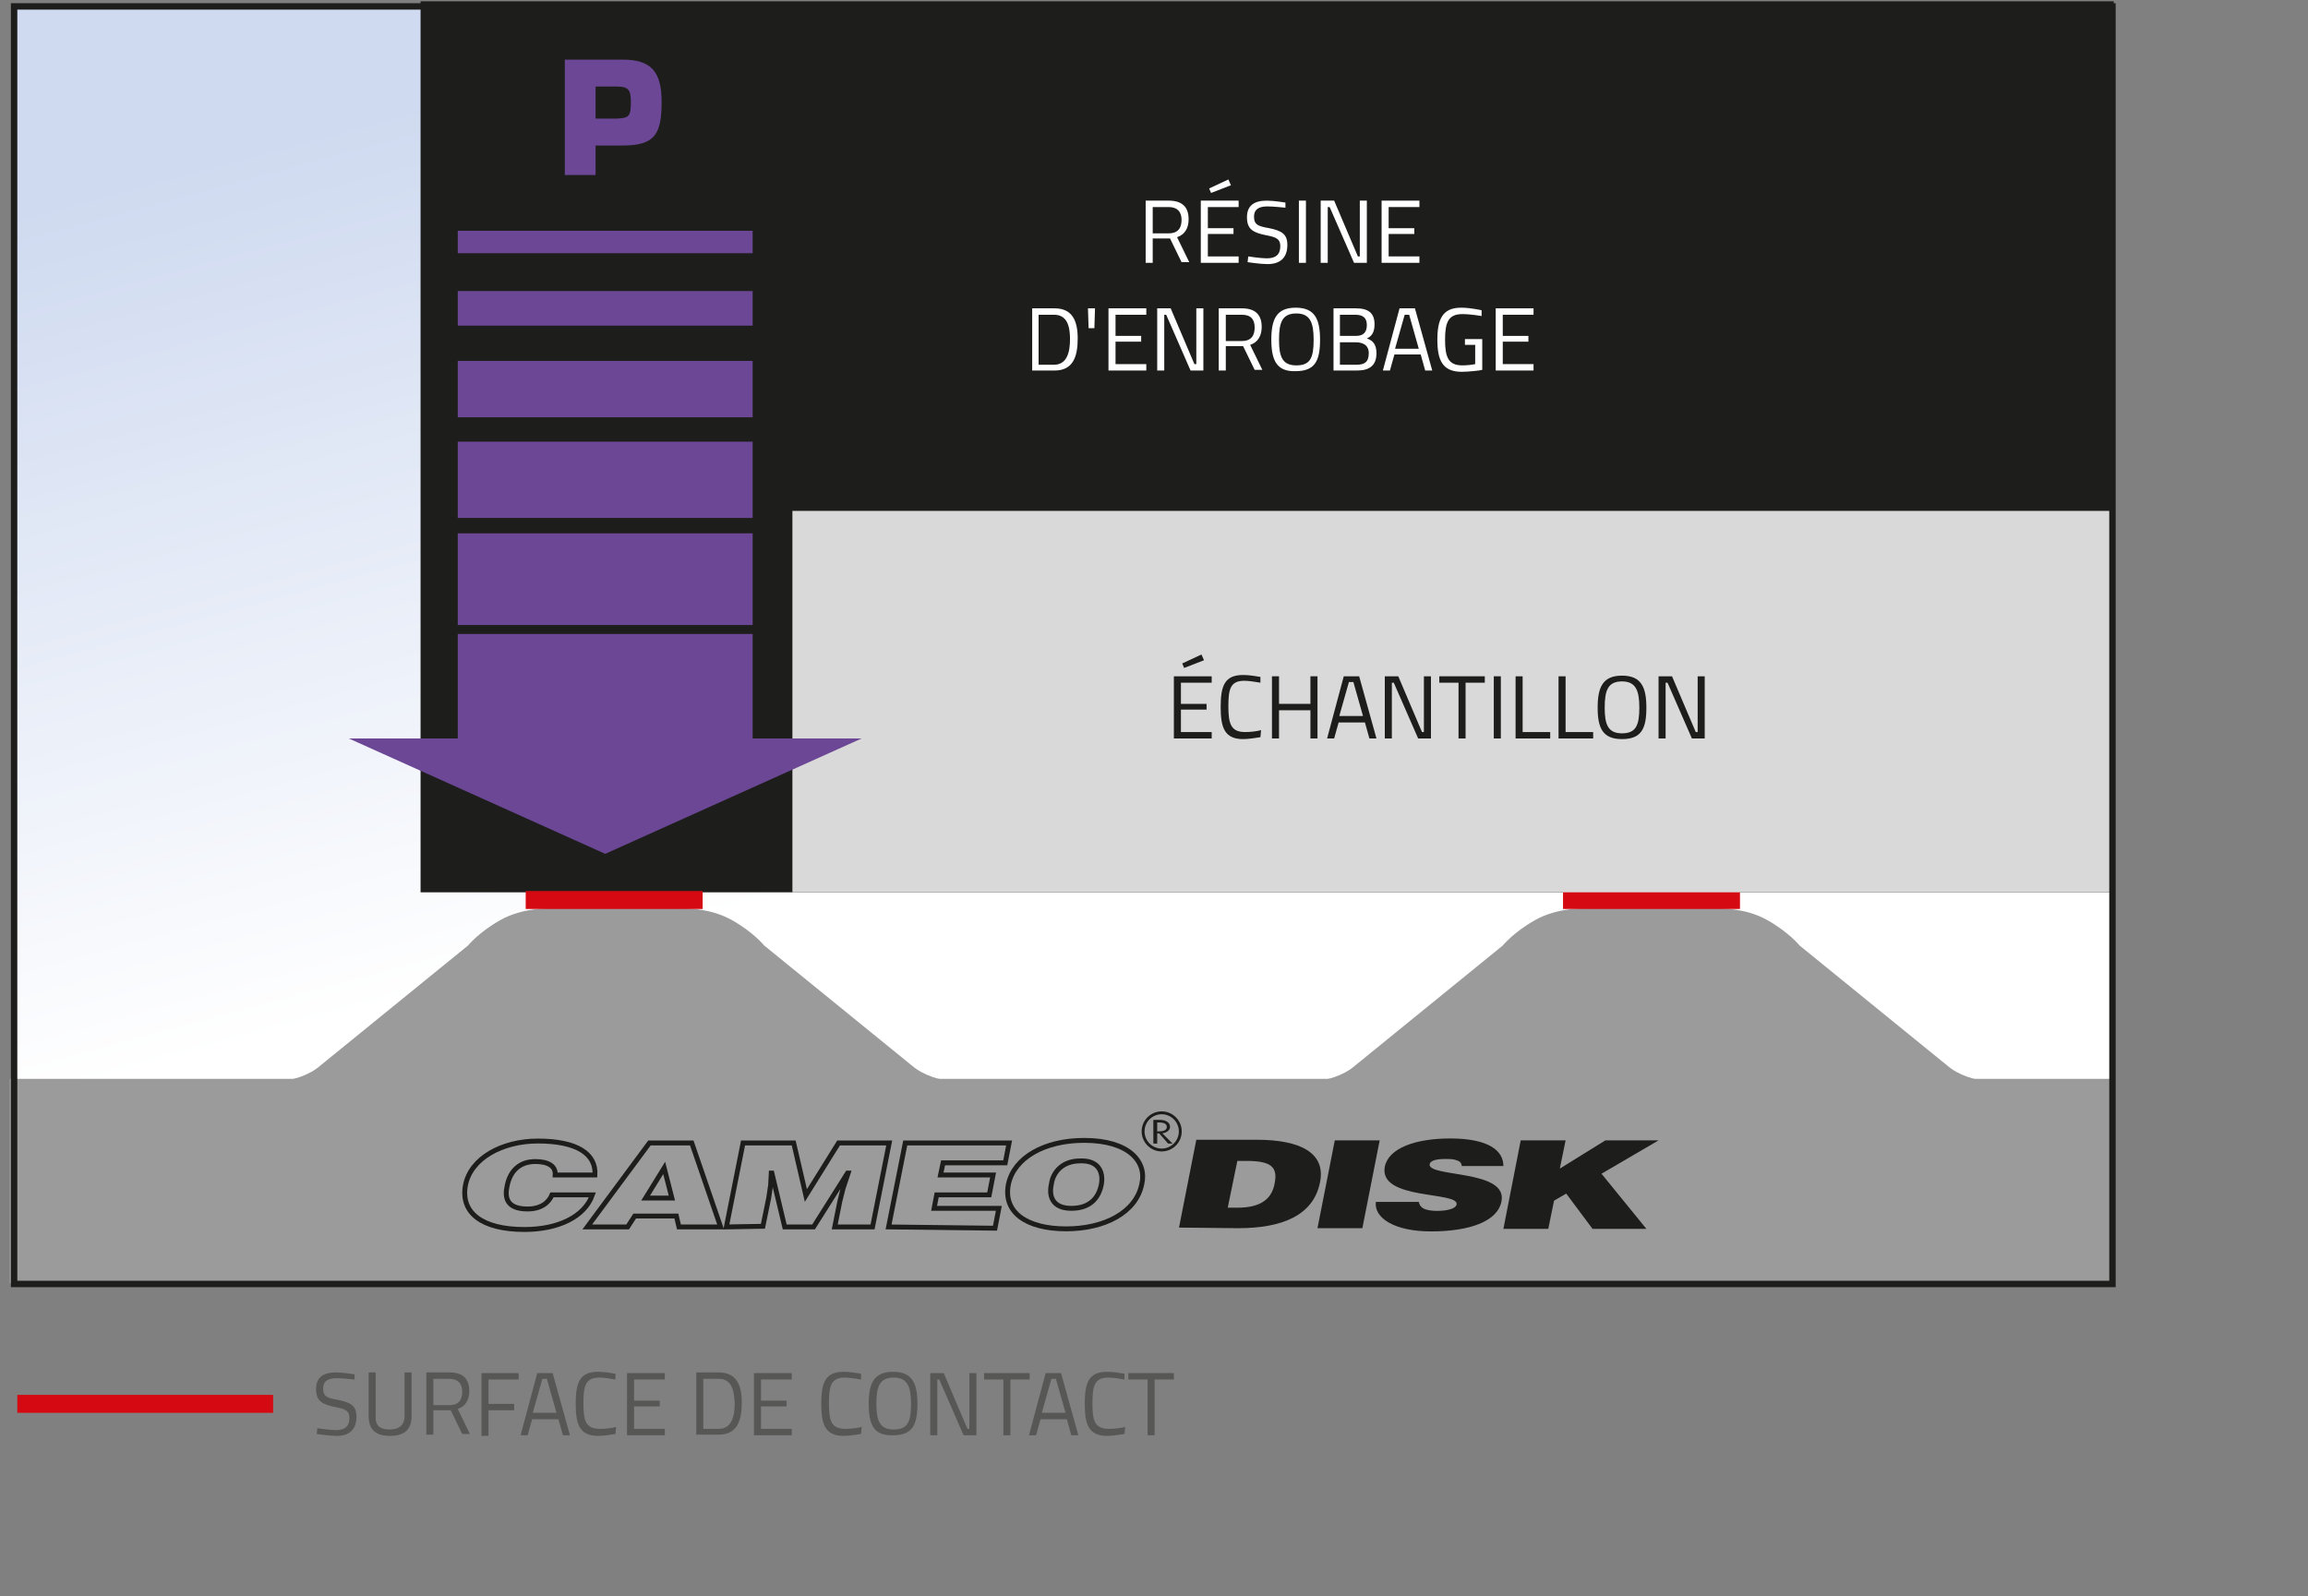 <?xml version="1.0" encoding="utf-8"?>
<!-- Generator: Adobe Illustrator 23.0.2, SVG Export Plug-In . SVG Version: 6.00 Build 0)  -->
<svg version="1.1" id="Calque_1" xmlns="http://www.w3.org/2000/svg" xmlns:xlink="http://www.w3.org/1999/xlink" x="0px" y="0px"
	 viewBox="0 0 360 249" style="enable-background:new 0 0 360 249;" xml:space="preserve">
<rect x="0" y="0" width="360" height="249" fill="#808080" stroke="none"/>
<style type="text/css">
	.st0{fill:url(#SVGID_1_);}
	.st1{fill:#9C9B9B;}
	.st2{fill:none;stroke:#1D1D1B;stroke-width:0.762;}
	.st3{fill:#1D1D1B;}
	.st4{fill:none;stroke:#1D1D1B;stroke-width:0.45;}
	.st5{fill:#D50911;}
	.st6{fill:#D9D9D9;}
	.st7{fill:#FFFFFF;}
	.st8{fill:#575756;}
	.st9{fill:none;stroke:#1D1D1B;}
	.st10{fill:#6B4795;}
</style>
<g>
	<linearGradient id="SVGID_1_" gradientUnits="userSpaceOnUse" x1="137.707" y1="-3.427" x2="174.777" y2="133.642">
		<stop  offset="0" style="stop-color:#CFDAF0"/>
		<stop  offset="0.949" style="stop-color:#FFFFFF"/>
	</linearGradient>
	<rect x="2.2" y="1" class="st0" width="327.3" height="199.3"/>
	<rect x="1.5" y="168.3" class="st1" width="328" height="31.9"/>
	<path class="st1" d="M152.4,168.9c0,0-6.5,0.5-10.2-2.7l-23-18.7c0,0-1.7-2.1-5.1-4c-3.4-1.9-7.5-1.8-7.5-1.8H85.6
		c0,0-4.1-0.1-7.5,1.8c-3.4,1.9-5.1,4-5.1,4l-23,18.7c-3.6,3.2-10.2,2.7-10.2,2.7"/>
	<path class="st1" d="M313.9,168.9c0,0-6.5,0.5-10.2-2.7l-23-18.7c0,0-1.7-2.1-5.1-4c-3.4-1.9-7.5-1.8-7.5-1.8H247
		c0,0-4.1-0.1-7.5,1.8c-3.4,1.9-5.1,4-5.1,4l-23,18.7c-3.6,3.2-10.2,2.7-10.2,2.7"/>
	<g>
		<g>
			<path class="st2" d="M86.6,183.3c0.1-1.4-1.1-2.1-3.1-2.1c-2.3,0-3.9,1.3-4.4,3.8c-0.4,1.8-0.1,3.6,3.2,3.6c2.1,0,3.3-1,3.8-2.2
				l6.3,0c-1.2,3.4-5.3,5.4-10.6,5.4c-6.6,0-10-2.6-9.2-6.9c0.8-4.2,5.7-6.9,11.3-6.9c6.1,0,9.1,2,8.9,5.3L86.6,183.3z"/>
			<path class="st2" d="M104.8,186.9l-4.1,0l2.9-4.7L104.8,186.9z M97.9,191.4l1.1-1.7l6.5,0l0.4,1.7l6.5,0l-4.5-13.1l-6.6,0
				l-9.7,13.1L97.9,191.4z"/>
			<path class="st2" d="M113.3,191.4l2.6-13.1l7.9,0l1.9,8.2l5.1-8.2l7.9,0l-2.6,13.1l-5.9,0l0.8-4l0.5-2l0.8-2.4h-0.1l-5.3,8.4
				l-4.5,0l-2-8.4h-0.1l-0.1,1.9l-0.3,2l-0.9,4.4L113.3,191.4z"/>
			<path class="st2" d="M138.6,191.4l2.6-13.1l16.2,0l-0.6,3.1l-9.7,0l-0.4,1.9l8.2,0l-0.6,3.1l-8.2,0l-0.4,2.1l10.1,0l-0.6,3.1
				L138.6,191.4z"/>
			<path class="st2" d="M168.5,181.1c2.9-0.1,3.6,1.8,3.3,3.6c-0.4,2.2-1.8,3.8-4.7,3.8c-3.1,0-3.5-2.1-3.1-3.8
				C164.2,183.1,165.5,181.1,168.5,181.1z M169.1,177.9c-6.2,0-10.9,2.7-11.8,6.8c-0.9,4.4,2.8,7,9,7c5.9,0,10.9-2.5,11.8-7
				C178.9,181.3,176.2,177.9,169.1,177.9z"/>
		</g>
		<g>
			<path class="st3" d="M180.5,175.1h0.2c0.6,0,1.3,0.1,1.3,0.7c0,0.6-0.7,0.7-1.3,0.7h-0.2V175.1z M181.3,176.8
				c0.7-0.1,1.2-0.5,1.2-1c0-0.4-0.2-0.7-0.6-0.9c-0.4-0.2-0.8-0.2-1.3-0.2h-0.7v3.7h0.6v-1.6h0.3l1.4,1.6h0.7L181.3,176.8z"/>
			<path class="st4" d="M181.2,179.4c1.6,0,2.9-1.3,2.9-2.9c0-1.6-1.3-2.9-2.9-2.9c-1.6,0-2.9,1.3-2.9,2.9
				C178.3,178.1,179.6,179.4,181.2,179.4z"/>
		</g>
		<g>
			<path class="st3" d="M193,181.1h1.3c3.8,0,5.1,0.8,4.5,3.6c-0.5,2.6-2.5,3.7-5.8,3.7h-1.5L193,181.1z M193.1,191.6
				c6.9,0,11.8-2,12.8-7.2c0.9-4.5-3-6.6-9.9-6.6l-9.4,0l-2.7,13.7L193.1,191.6z"/>
			<path class="st3" d="M205.5,191.6l2.7-13.7h7l-2.7,13.7H205.5z"/>
			<path class="st3" d="M228,181.9c0-0.5-0.4-0.8-0.8-0.9c-0.5-0.2-1.1-0.2-1.8-0.2c-1.5,0-2.3,0.3-2.4,0.8
				c-0.4,2.1,12.2,0.8,11.2,5.8c-0.6,3.2-5.1,4.7-11,4.7c-5.7,0-8.9-2.1-8.6-4.6l6.7,0c0.1,0.5,0.4,0.9,0.9,1.1
				c0.5,0.2,1.2,0.3,1.9,0.3c1.8,0,3-0.4,3.1-1c0.4-2.1-12.2-0.6-11.2-5.9c0.6-2.9,4.8-4.4,10.2-4.4c6,0,8.3,1.9,8.3,4.3H228z"/>
			<path class="st3" d="M237.2,177.9h7l-0.9,4.4l7.1-4.4h8.3l-8.9,5.2l7,8.6h-8.4l-4.1-5.5l-1.9,1.1l-0.9,4.4h-7L237.2,177.9z"/>
		</g>
	</g>
	<rect x="65.6" y="0.2" class="st3" width="264.1" height="139"/>
	<rect x="82" y="139" class="st5" width="27.6" height="2.8"/>
	<rect x="2.7" y="217.6" class="st5" width="39.9" height="2.8"/>
	<rect x="243.8" y="139" class="st5" width="27.6" height="2.8"/>
	<rect x="123.6" y="79.7" class="st6" width="206" height="59.5"/>
	<g>
		<g>
			<path class="st3" d="M183.1,105.5h5.9v1h-4.8v3.3h4v0.9h-4v3.5h4.8v1h-5.9V105.5z M187.4,102.1l0.4,0.9l-3.1,1.2l-0.3-0.7
				L187.4,102.1z"/>
			<path class="st3" d="M196.6,115c-0.7,0.1-1.8,0.3-2.7,0.3c-2.9,0-3.5-1.8-3.5-5c0-3.3,0.6-5,3.5-5c1,0,2.1,0.2,2.7,0.3l0,0.9
				c-0.6-0.1-1.8-0.3-2.5-0.3c-2.2,0-2.5,1.3-2.5,4c0,2.7,0.4,4,2.6,4c0.8,0,1.8-0.1,2.5-0.3L196.6,115z"/>
			<path class="st3" d="M204.4,110.8h-4.9v4.4h-1.1v-9.7h1.1v4.3h4.9v-4.3h1.1v9.7h-1.1V110.8z"/>
			<path class="st3" d="M209.6,105.5h2.4l2.7,9.7h-1.1l-0.7-2.5h-4.1l-0.7,2.5h-1.1L209.6,105.5z M208.9,111.7h3.7l-1.5-5.3h-0.7
				L208.9,111.7z"/>
			<path class="st3" d="M216.1,105.5h2l3.7,8.7h0.3v-8.7h1.1v9.7h-2l-3.8-8.7h-0.3v8.7h-1.1V105.5z"/>
			<path class="st3" d="M224.6,105.5h7v1h-3v8.7h-1.1v-8.7h-3V105.5z"/>
			<path class="st3" d="M233,105.5h1.1v9.7H233V105.5z"/>
			<path class="st3" d="M236.4,115.2v-9.7h1.1v8.7h4.3v1H236.4z"/>
			<path class="st3" d="M243.1,115.2v-9.7h1.1v8.7h4.3v1H243.1z"/>
			<path class="st3" d="M249.2,110.4c0-3.2,0.8-5,3.8-5c3,0,3.8,1.8,3.8,5c0,3.3-0.8,4.9-3.8,4.9C250,115.3,249.2,113.6,249.2,110.4
				z M255.7,110.4c0-2.6-0.5-4.1-2.7-4.1c-2.2,0-2.7,1.4-2.7,4.1c0,2.6,0.5,4,2.7,4C255.2,114.4,255.7,113.1,255.7,110.4z"/>
			<path class="st3" d="M258.8,105.5h2l3.7,8.7h0.3v-8.7h1.1v9.7h-2l-3.8-8.7h-0.3v8.7h-1.1V105.5z"/>
		</g>
	</g>
	<g>
		<g>
			<path class="st7" d="M179.8,37.3V41h-1.1v-9.7h3.6c2,0,3.1,0.9,3.1,2.9c0,1.4-0.6,2.4-1.8,2.8l1.9,3.9h-1.2l-1.8-3.7H179.8z
				 M182.3,32.3h-2.5v4.1h2.5c1.5,0,2-0.9,2-2.1C184.3,33,183.6,32.3,182.3,32.3z"/>
			<path class="st7" d="M187.3,31.3h5.9v1h-4.8v3.3h4v0.9h-4v3.5h4.8v1h-5.9V31.3z M191.6,28l0.4,0.9l-3.1,1.2l-0.3-0.7L191.6,28z"
				/>
			<path class="st7" d="M200.5,32.4c0,0-1.9-0.2-2.8-0.2c-1.4,0-2.1,0.5-2.1,1.6c0,1.3,0.7,1.5,2.4,1.8c1.9,0.4,2.8,0.9,2.8,2.6
				c0,2.1-1.2,3-3.1,3c-1.1,0-3.1-0.3-3.1-0.3l0.1-0.9c0,0,1.9,0.3,2.9,0.3c1.4,0,2.1-0.6,2.1-1.9c0-1.1-0.6-1.4-2.2-1.7
				c-2-0.4-3-0.9-3-2.8c0-1.9,1.2-2.6,3.1-2.6c1.1,0,2.9,0.3,2.9,0.3L200.5,32.4z"/>
			<path class="st7" d="M202.6,31.3h1.1V41h-1.1V31.3z"/>
			<path class="st7" d="M206.1,31.3h2l3.7,8.7h0.3v-8.7h1.1V41h-2l-3.8-8.7h-0.3V41h-1.1V31.3z"/>
			<path class="st7" d="M215.5,31.3h5.9v1h-4.8v3.3h4v0.9h-4v3.5h4.8v1h-5.9V31.3z"/>
			<path class="st7" d="M161,57.8v-9.7h3.5c2.8,0,3.6,2,3.6,4.7c0,2.8-0.7,5-3.6,5H161z M164.4,49.1H162v7.8h2.4c2,0,2.5-1.9,2.5-4
				S166.4,49.1,164.4,49.1z"/>
			<path class="st7" d="M169.7,48.1h1.1l-0.1,3.1h-0.9L169.7,48.1z"/>
			<path class="st7" d="M172.9,48.1h5.9v1H174v3.3h4v0.9h-4v3.5h4.8v1h-5.9V48.1z"/>
			<path class="st7" d="M180.6,48.1h2l3.7,8.7h0.3v-8.7h1.1v9.7h-2l-3.8-8.7h-0.3v8.7h-1.1V48.1z"/>
			<path class="st7" d="M191.2,54.1v3.7h-1.1v-9.7h3.6c2,0,3.1,0.9,3.1,2.9c0,1.4-0.6,2.4-1.8,2.8l1.9,3.9h-1.2l-1.8-3.7H191.2z
				 M193.7,49.1h-2.5v4.1h2.5c1.5,0,2-0.9,2-2.1C195.7,49.8,195.1,49.1,193.7,49.1z"/>
			<path class="st7" d="M198.3,53c0-3.2,0.8-5,3.8-5c3,0,3.8,1.8,3.8,5c0,3.3-0.8,4.9-3.8,4.9C199.2,58,198.3,56.3,198.3,53z
				 M204.9,53c0-2.6-0.5-4.1-2.7-4.1c-2.2,0-2.7,1.4-2.7,4.1c0,2.6,0.5,4,2.7,4C204.4,57,204.9,55.8,204.9,53z"/>
			<path class="st7" d="M211.5,48.1c1.9,0,2.9,0.7,2.9,2.5c0,1.3-0.5,1.9-1.2,2.2c0.9,0.3,1.5,0.9,1.5,2.3c0,2-1.2,2.7-3,2.7H208
				v-9.7H211.5z M209,49.1v3.3h2.5c1.2,0,1.7-0.6,1.7-1.7c0-1.1-0.6-1.6-1.8-1.6H209z M209,53.4v3.5h2.6c1.2,0,1.9-0.4,1.9-1.8
				c0-1.5-1.3-1.7-2-1.7H209z"/>
			<path class="st7" d="M218.3,48.1h2.4l2.7,9.7h-1.1l-0.7-2.5h-4.1l-0.7,2.5h-1.1L218.3,48.1z M217.6,54.4h3.7l-1.5-5.3h-0.7
				L217.6,54.4z"/>
			<path class="st7" d="M228.5,52.9h2.7v4.8c-0.3,0.1-2.1,0.3-3.2,0.3c-3,0-3.8-1.8-3.8-5c0-3.2,0.8-5,3.7-5c1.5,0,3.2,0.4,3.2,0.4
				l0,0.9c0,0-1.7-0.3-3-0.3c-2.2,0-2.7,1.3-2.7,4c0,2.7,0.5,4,2.7,4c0.7,0,1.6-0.1,2-0.2v-3h-1.6V52.9z"/>
			<path class="st7" d="M233.3,48.1h5.9v1h-4.8v3.3h4v0.9h-4v3.5h4.8v1h-5.9V48.1z"/>
		</g>
	</g>
	<g>
		<g>
			<path class="st8" d="M55.3,215.2c0,0-1.9-0.2-2.8-0.2c-1.4,0-2.1,0.5-2.1,1.6c0,1.3,0.7,1.5,2.4,1.8c1.9,0.4,2.8,0.9,2.8,2.6
				c0,2.1-1.2,3-3.1,3c-1.1,0-3.1-0.3-3.1-0.3l0.1-0.9c0,0,1.9,0.3,2.9,0.3c1.4,0,2.1-0.6,2.1-1.9c0-1.1-0.6-1.4-2.2-1.7
				c-2-0.4-3-0.9-3-2.8c0-1.9,1.2-2.6,3.1-2.6c1.1,0,2.9,0.3,2.9,0.3L55.3,215.2z"/>
			<path class="st8" d="M60.7,223c1.5,0,2.4-0.6,2.4-2.1v-6.8h1.1v6.8c0,2.2-1.2,3.1-3.4,3.1c-2.1,0-3.3-0.9-3.3-3.1v-6.8h1.1v6.8
				C58.5,222.4,59.3,223,60.7,223z"/>
			<path class="st8" d="M67.6,220.1v3.7h-1.1v-9.7h3.6c2,0,3.1,0.9,3.1,2.9c0,1.4-0.6,2.4-1.8,2.8l1.9,3.9h-1.2l-1.8-3.7H67.6z
				 M70.1,215.1h-2.5v4.1h2.5c1.5,0,2-0.9,2-2.1C72.1,215.8,71.4,215.1,70.1,215.1z"/>
			<path class="st8" d="M75.1,214.2h5.8v1h-4.7v3.8h4v1h-4v4h-1.1V214.2z"/>
			<path class="st8" d="M83.8,214.2h2.4l2.7,9.7h-1.1l-0.7-2.5h-4.1l-0.7,2.5h-1.1L83.8,214.2z M83.1,220.4h3.7l-1.5-5.3h-0.7
				L83.1,220.4z"/>
			<path class="st8" d="M96,223.7c-0.7,0.1-1.8,0.3-2.7,0.3c-2.9,0-3.5-1.8-3.5-5c0-3.3,0.6-5,3.5-5c1,0,2.1,0.2,2.7,0.3l0,0.9
				c-0.6-0.1-1.8-0.3-2.5-0.3c-2.2,0-2.5,1.3-2.5,4c0,2.7,0.3,4,2.6,4c0.8,0,1.8-0.1,2.5-0.3L96,223.7z"/>
			<path class="st8" d="M97.8,214.2h5.9v1h-4.8v3.3h4v0.9h-4v3.5h4.8v1h-5.9V214.2z"/>
			<path class="st8" d="M108.6,223.8v-9.7h3.5c2.8,0,3.6,2,3.6,4.7c0,2.8-0.7,5-3.6,5H108.6z M112.1,215.1h-2.4v7.8h2.4
				c2,0,2.5-1.9,2.5-4C114.5,216.8,114.1,215.1,112.1,215.1z"/>
			<path class="st8" d="M117.6,214.2h5.9v1h-4.8v3.3h4v0.9h-4v3.5h4.8v1h-5.9V214.2z"/>
			<path class="st8" d="M134.3,223.7c-0.7,0.1-1.8,0.3-2.7,0.3c-2.9,0-3.5-1.8-3.5-5c0-3.3,0.6-5,3.5-5c1,0,2.1,0.2,2.7,0.3l0,0.9
				c-0.6-0.1-1.8-0.3-2.5-0.3c-2.2,0-2.5,1.3-2.5,4c0,2.7,0.3,4,2.6,4c0.8,0,1.8-0.1,2.5-0.3L134.3,223.7z"/>
			<path class="st8" d="M135.5,219c0-3.2,0.8-5,3.8-5c3,0,3.8,1.8,3.8,5c0,3.3-0.8,4.9-3.8,4.9C136.3,224,135.5,222.3,135.5,219z
				 M142.1,219c0-2.6-0.5-4.1-2.7-4.1c-2.2,0-2.7,1.4-2.7,4.1c0,2.6,0.5,4,2.7,4C141.6,223,142.1,221.8,142.1,219z"/>
			<path class="st8" d="M145.2,214.2h2l3.7,8.7h0.3v-8.7h1.1v9.7h-2l-3.8-8.7h-0.3v8.7h-1.1V214.2z"/>
			<path class="st8" d="M153.6,214.2h7v1h-3v8.7h-1.1v-8.7h-3V214.2z"/>
			<path class="st8" d="M163.1,214.2h2.4l2.7,9.7h-1.1l-0.7-2.5h-4.1l-0.7,2.5h-1.1L163.1,214.2z M162.5,220.4h3.7l-1.5-5.3h-0.7
				L162.5,220.4z"/>
			<path class="st8" d="M175.4,223.7c-0.7,0.1-1.8,0.3-2.7,0.3c-2.9,0-3.5-1.8-3.5-5c0-3.3,0.6-5,3.5-5c1,0,2.1,0.2,2.7,0.3l0,0.9
				c-0.6-0.1-1.8-0.3-2.5-0.3c-2.2,0-2.5,1.3-2.5,4c0,2.7,0.3,4,2.6,4c0.8,0,1.8-0.1,2.5-0.3L175.4,223.7z"/>
			<path class="st8" d="M176.1,214.2h7v1h-3v8.7h-1.1v-8.7h-3V214.2z"/>
		</g>
	</g>
	<rect x="2.2" y="1" class="st9" width="327.3" height="199.3"/>
	<g>
		<g>
			<path class="st10" d="M88.1,27.3v-18h9c4.5,0,6.1,1.9,6.1,6.6c0,5.1-1.1,6.8-6.1,6.8h-4.2v4.6H88.1z M96.2,18.5
				c1.9-0.1,2.2-0.3,2.2-2.6c0-1.8-0.3-2.4-2.2-2.4h-3.3v5H96.2z"/>
		</g>
	</g>
	<polygon class="st10" points="134.4,115.2 94.4,133.2 54.4,115.2 	"/>
	<rect x="71.4" y="98.9" class="st10" width="46" height="18.7"/>
	<rect x="71.4" y="83.2" class="st10" width="46" height="14.3"/>
	<rect x="71.4" y="68.9" class="st10" width="46" height="11.9"/>
	<rect x="71.4" y="56.3" class="st10" width="46" height="8.8"/>
	<rect x="71.4" y="45.4" class="st10" width="46" height="5.4"/>
	<rect x="71.4" y="36" class="st10" width="46" height="3.5"/>
</g>
</svg>
